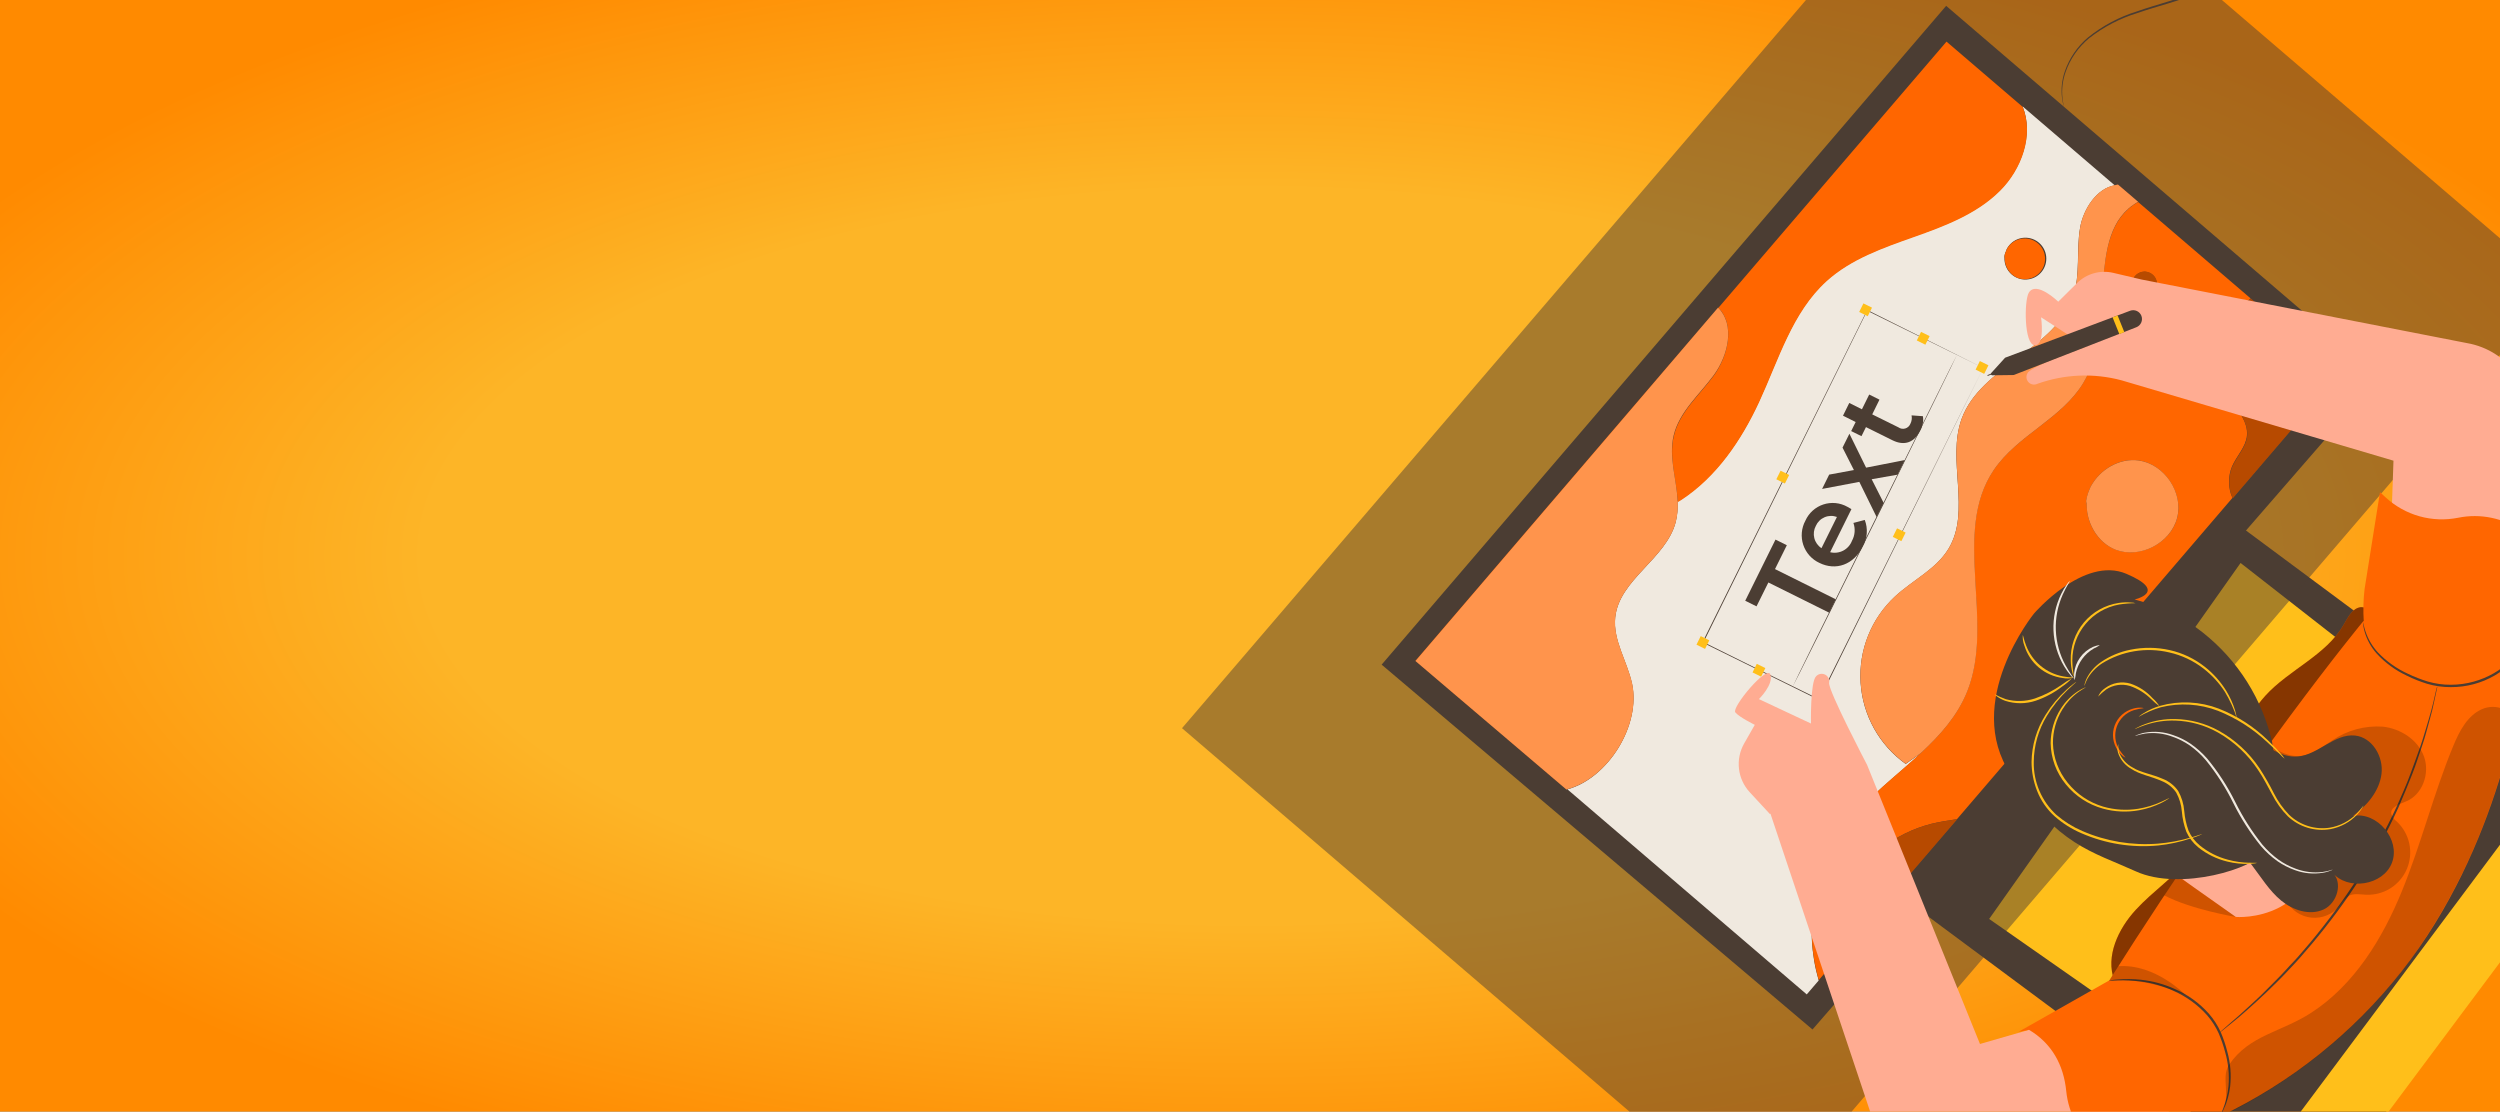 <?xml version="1.0" encoding="UTF-8"?> <svg xmlns="http://www.w3.org/2000/svg" width="533" height="237" viewBox="0 0 533 237" fill="none"><rect x="0" y="0" width="533" height="237" fill="#808080" stroke="none"/><g clip-path="url(#clip0_3681_9412)"><rect width="533" height="237" fill="url(#paint0_radial_3681_9412)"></rect><path d="M463.508 101.72L400.051 187.2L493.934 256.895L557.391 171.414L463.508 101.72Z" fill="#4B3D33"></path><path d="M504.822 141.218L477.687 120.024L424.087 195.92L453.506 216.487L504.822 141.218Z" fill="#FFBF1A"></path><path d="M562.724 165.344L491.636 260.567C491.047 261.357 490.308 262.022 489.461 262.526C488.615 263.03 487.677 263.362 486.702 263.504C485.727 263.645 484.733 263.593 483.778 263.35C482.824 263.108 481.926 262.679 481.136 262.09C480.346 261.501 479.679 260.762 479.174 259.916C478.67 259.069 478.337 258.131 478.196 257.156C478.054 256.18 478.107 255.187 478.35 254.231C478.593 253.276 479.023 252.379 479.614 251.59L550.709 156.373C551.298 155.584 552.037 154.918 552.884 154.414C553.731 153.91 554.668 153.578 555.644 153.436C556.619 153.295 557.612 153.347 558.567 153.59C559.522 153.832 560.42 154.261 561.209 154.851C562.801 156.042 563.854 157.816 564.139 159.784C564.423 161.751 563.914 163.751 562.724 165.344Z" fill="#FFBF1A"></path><path opacity="0.48" d="M422.574 -43.815L252 155.249L374.711 260.398L545.285 61.334L422.574 -43.815Z" fill="#4B3D33"></path><path d="M386.425 219.49L294.564 141.702L414.919 1.245L507.272 80.38L386.425 219.49Z" fill="#4B3D33"></path><path d="M393.861 175.603C398.229 169.92 404.253 165.487 409.527 160.593L406.288 162.872C403.5 160.88 401.19 158.292 399.528 155.296C397.865 152.3 396.891 148.971 396.675 145.551C396.46 142.131 397.01 138.707 398.284 135.526C399.558 132.345 401.525 129.488 404.041 127.162C407.804 123.687 412.799 121.369 415.439 116.983C420.276 108.936 415.005 98.143 418.217 89.322C422.328 78.041 438.338 74.515 442.043 63.093C443.549 58.468 442.639 53.392 443.468 48.612C444.17 44.507 447.089 40.14 450.871 39.523L431.205 22.672C433.652 28.626 430.999 35.999 426.308 40.633C421.34 45.546 414.555 48.091 407.975 50.427C401.396 52.762 394.597 55.128 389.397 59.816C382.023 66.486 379.14 76.619 374.974 85.653C371.205 93.804 365.943 101.551 358.426 106.466L357.651 106.92C357.74 108.399 357.605 109.883 357.249 111.321C355.176 119.203 345.184 123.54 344.355 131.652C343.85 136.518 346.902 140.972 347.941 145.746C349.86 154.554 342.906 165.866 334.187 168.297L379.354 207.001L385.198 212.008L387.739 209.041C386.1 203.375 385.8 197.404 386.863 191.601C387.925 185.799 390.321 180.322 393.861 175.603ZM427.289 55.067C427.314 54.505 427.461 53.955 427.719 53.455L427.793 53.249L427.742 53.308C428.204 52.281 429.038 51.467 430.076 51.03C431.113 50.592 432.278 50.563 433.337 50.948C434.395 51.333 435.268 52.104 435.782 53.106C436.296 54.108 436.412 55.267 436.106 56.351C435.801 57.435 435.097 58.364 434.136 58.951C433.175 59.537 432.027 59.739 430.924 59.515C429.82 59.291 428.842 58.659 428.185 57.744C427.528 56.829 427.242 55.7 427.383 54.582L427.289 55.067Z" fill="#F0E9DF"></path><path d="M450.881 39.481C447.048 40.157 444.155 44.494 443.479 48.57C442.671 53.369 443.56 58.426 442.053 63.051C438.349 74.473 422.338 77.999 418.228 89.28C415.016 98.101 420.287 108.894 415.45 116.94C412.81 121.327 407.815 123.644 404.052 127.12C401.536 129.445 399.57 132.301 398.296 135.481C397.022 138.661 396.472 142.085 396.686 145.504C396.901 148.923 397.874 152.251 399.535 155.247C401.197 158.242 403.504 160.831 406.291 162.823L409.53 160.544C413.647 156.729 417.314 152.631 419.401 147.449C425.411 132.511 416.061 113.555 425.068 100.208C430.065 92.8 439.573 89.283 444.164 81.629C447.896 75.413 447.656 67.723 448.305 60.512C448.955 53.301 449.729 46.454 455.843 43.025L451.55 39.346C451.326 39.412 451.1 39.436 450.881 39.481Z" fill="#FF6600"></path><path d="M448.273 60.535C447.649 67.717 447.863 75.436 444.131 81.652C439.554 89.305 430.033 92.823 425.035 100.231C416.029 113.578 425.378 132.534 419.368 147.472C417.281 152.654 413.647 156.715 409.497 160.567C404.223 165.462 398.2 169.894 393.831 175.578C390.309 180.294 387.927 185.762 386.874 191.554C385.821 197.346 386.124 203.302 387.761 208.957L390.302 205.991C389.843 200.531 390.935 195.052 393.454 190.186C395.302 186.605 397.887 183.458 401.04 180.95C404.193 178.442 407.842 176.632 411.746 175.638C413.534 175.202 415.402 174.913 417.231 174.64L436.179 152.527C436.461 151.072 436.751 149.623 437.111 148.182C438.511 142.437 441.015 136.648 445.717 133.051C448.535 130.811 452.068 129.668 455.664 129.832L475.947 106.162C475.482 105.107 475.235 103.969 475.219 102.815C475.204 101.662 475.422 100.518 475.859 99.451C476.841 97.194 478.815 95.31 479.043 92.868C479.322 90.021 477.146 87.578 475.744 85.117C471.778 78.233 473.66 68.593 479.843 63.629L455.847 43.066C449.726 46.502 448.94 53.468 448.273 60.535ZM464.174 110.401C462.793 115.764 456.287 119.14 451.103 117.205C447.029 115.656 444.542 111.069 444.932 106.773L444.698 107.601C444.753 106.495 445.012 105.409 445.462 104.398C445.576 104.075 445.709 103.76 445.86 103.453L445.805 103.637C447.745 100.053 451.91 97.578 456 98.163C461.458 98.982 465.529 105.067 464.174 110.401ZM459.815 61.128C459.678 61.809 459.277 62.407 458.699 62.792C458.12 63.177 457.413 63.316 456.732 63.18C456.051 63.043 455.452 62.642 455.068 62.063C454.683 61.485 454.543 60.778 454.68 60.097L454.605 60.38C454.62 60.037 454.71 59.701 454.868 59.397L454.914 59.268L454.882 59.306C455.185 58.753 455.677 58.327 456.267 58.106C456.857 57.884 457.507 57.881 458.099 58.098C458.691 58.314 459.186 58.736 459.494 59.286C459.802 59.836 459.903 60.478 459.778 61.096L459.815 61.128Z" fill="#FF6600"></path><path d="M475.812 85.187C477.231 87.689 479.39 90.092 479.111 92.939C478.915 95.344 476.91 97.264 475.927 99.522C475.49 100.589 475.273 101.733 475.288 102.886C475.303 104.039 475.55 105.177 476.015 106.233L498.68 79.782L479.912 63.699C473.729 68.664 471.847 78.304 475.812 85.187Z" fill="#FF6600"></path><path d="M393.491 190.203C390.971 195.069 389.879 200.548 390.339 206.008L417.267 174.658C415.426 174.945 413.57 175.22 411.782 175.655C407.878 176.649 404.229 178.46 401.076 180.968C397.923 183.475 395.338 186.623 393.491 190.203Z" fill="#FF6600"></path><path d="M445.763 133.102C441.061 136.699 438.557 142.488 437.157 148.234C436.81 149.659 436.52 151.108 436.225 152.579L455.675 129.88C452.091 129.725 448.571 130.87 445.763 133.102Z" fill="#FF6600"></path><path d="M365.363 80.105C362.266 84.305 357.988 87.932 356.832 93.063C355.77 97.619 357.468 102.391 357.703 107.055C357.961 106.903 358.227 106.758 358.477 106.587C365.986 101.665 371.241 93.912 375.025 85.774C379.206 76.753 382.075 66.621 389.448 59.937C394.634 55.25 401.439 52.877 408.026 50.547C414.613 48.218 421.377 45.668 426.351 40.748C431.037 36.121 433.67 28.77 431.242 22.794L414.995 8.871L366.353 65.637C369.998 69.249 368.422 75.936 365.363 80.105Z" fill="#FF6600"></path><path d="M430.096 59.235C430.883 59.541 431.742 59.611 432.568 59.436C433.394 59.261 434.152 58.85 434.748 58.252C435.344 57.654 435.753 56.895 435.924 56.068C436.096 55.241 436.023 54.382 435.715 53.596C435.406 52.81 434.875 52.131 434.187 51.642C433.499 51.153 432.683 50.875 431.839 50.842C430.995 50.809 430.16 51.023 429.436 51.456C428.711 51.891 428.129 52.526 427.76 53.286L427.811 53.226L427.737 53.433C427.479 53.933 427.333 54.483 427.307 55.045L427.431 54.585C427.325 55.543 427.525 56.509 428.004 57.345C428.484 58.181 429.216 58.843 430.096 59.235Z" fill="#FF6600"></path><path d="M445.792 103.652L445.847 103.468C445.696 103.775 445.563 104.09 445.448 104.413C444.999 105.424 444.739 106.51 444.684 107.616L444.918 106.787C444.548 111.061 447.035 115.648 451.09 117.22C456.255 119.176 462.761 115.801 464.161 110.415C465.56 105.03 461.464 98.974 455.987 98.177C451.891 97.6 447.725 100.075 445.792 103.652Z" fill="#FF6600"></path><g opacity="0.3"><path d="M445.793 103.652L445.848 103.468C445.697 103.775 445.564 104.09 445.449 104.413C445 105.424 444.74 106.51 444.685 107.616L444.919 106.788C444.549 111.062 447.036 115.649 451.091 117.22C456.256 119.177 462.762 115.801 464.161 110.416C465.561 105.03 461.465 98.974 455.988 98.178C451.892 97.6 447.726 100.075 445.793 103.652Z" fill="white"></path></g><path d="M457.612 57.876C457.055 57.817 456.493 57.928 456.001 58.195C455.508 58.462 455.108 58.871 454.853 59.37L454.884 59.333L454.839 59.461C454.68 59.765 454.59 60.101 454.575 60.444L454.651 60.161C454.579 60.676 454.662 61.201 454.889 61.669C455.116 62.137 455.477 62.527 455.926 62.789C456.375 63.052 456.892 63.175 457.411 63.144C457.93 63.113 458.428 62.928 458.842 62.613C459.256 62.298 459.568 61.868 459.737 61.376C459.906 60.884 459.925 60.353 459.792 59.851C459.659 59.348 459.38 58.896 458.99 58.552C458.6 58.208 458.117 57.987 457.601 57.918L457.612 57.876Z" fill="#FF6600"></path><path d="M347.967 145.717C346.907 140.95 343.876 136.488 344.381 131.622C345.21 123.511 355.202 119.174 357.275 111.292C357.63 109.853 357.766 108.37 357.677 106.891C357.471 102.252 355.742 97.517 356.8 92.906C357.98 87.821 362.284 84.179 365.374 79.972C368.464 75.766 369.968 69.223 366.295 65.586L301.755 140.905L333.953 168.315L334.183 168.242C342.944 165.821 349.886 154.524 347.967 145.717Z" fill="#FF6600"></path><g opacity="0.3"><path d="M450.881 39.481C447.048 40.157 444.155 44.494 443.479 48.57C442.671 53.369 443.56 58.426 442.053 63.051C438.349 74.473 422.338 77.999 418.228 89.28C415.016 98.101 420.287 108.894 415.45 116.94C412.81 121.327 407.815 123.644 404.052 127.12C401.536 129.445 399.57 132.301 398.296 135.481C397.022 138.661 396.472 142.085 396.686 145.504C396.901 148.923 397.874 152.251 399.535 155.247C401.197 158.242 403.504 160.831 406.291 162.823L409.53 160.544C413.647 156.729 417.314 152.631 419.401 147.449C425.411 132.511 416.061 113.555 425.068 100.208C430.065 92.8 439.573 89.283 444.164 81.629C447.896 75.413 447.656 67.723 448.305 60.512C448.955 53.301 449.729 46.454 455.843 43.025L451.55 39.346C451.326 39.412 451.1 39.436 450.881 39.481Z" fill="white"></path></g><g opacity="0.3"><path d="M348.265 86.687L301.784 140.931L333.982 168.341L334.211 168.268C342.943 165.822 349.863 154.505 347.966 145.717C346.906 140.951 343.875 136.489 344.38 131.622C345.209 123.511 355.201 119.174 357.274 111.292C357.63 109.854 357.765 108.37 357.676 106.891C357.47 102.253 355.741 97.517 356.799 92.906C357.979 87.822 362.283 84.179 365.373 79.973C368.463 75.766 369.967 69.223 366.294 65.586" fill="white"></path></g><path d="M422.815 78.447C421.664 77.885 413.342 73.789 398.071 66.247L398.122 66.188L363.148 137.005L363.102 136.863C371.714 141.13 380.053 145.266 387.861 149.076L387.733 149.121L422.853 78.403L387.906 149.204L387.842 149.278L387.768 149.215C379.992 145.368 371.646 141.239 363.009 137.002L362.935 136.938L362.998 136.864L398.055 66.13L398.1 66.078L398.152 66.123C413.359 73.74 421.682 77.849 422.815 78.447Z" fill="#4B3D33"></path><path d="M422.105 76.975L421.199 78.804L423.028 79.71L423.934 77.881L422.105 76.975Z" fill="#FFBF1A"></path><path d="M387.32 147.857L386.414 149.686L388.243 150.592L389.149 148.763L387.32 147.857Z" fill="#FFBF1A"></path><path d="M397.28 64.685L396.374 66.514L398.203 67.419L399.109 65.59L397.28 64.685Z" fill="#FFBF1A"></path><path d="M379.619 100.354L378.713 102.183L380.542 103.089L381.448 101.26L379.619 100.354Z" fill="#FFBF1A"></path><path d="M404.45 112.639L403.544 114.469L405.373 115.374L406.279 113.545L404.45 112.639Z" fill="#FFBF1A"></path><path d="M374.546 141.531L373.641 143.36L375.47 144.265L376.375 142.436L374.546 141.531Z" fill="#FFBF1A"></path><path d="M409.566 70.755L408.66 72.585L410.489 73.49L411.395 71.661L409.566 70.755Z" fill="#FFBF1A"></path><path d="M362.593 135.616L361.688 137.445L363.517 138.351L364.422 136.522L362.593 135.616Z" fill="#FFBF1A"></path><path d="M377.015 124.183L374.492 129.274L372.08 128.081L378.534 115.041L380.953 116.24L378.43 121.331L391.4 127.776L389.993 130.634L377.015 124.183Z" fill="#4B3D33"></path><path d="M394.725 108.544L390.183 117.731C391.124 117.964 392.117 117.845 392.975 117.396C393.834 116.947 394.499 116.199 394.843 115.294C395.159 114.717 395.349 114.08 395.401 113.424C395.453 112.768 395.366 112.109 395.146 111.489L397.569 110.852C397.921 111.769 398.065 112.753 397.991 113.732C397.916 114.712 397.626 115.662 397.14 116.516C395.192 120.441 391.391 121.724 387.915 120.018C387.106 119.647 386.381 119.113 385.787 118.451C385.192 117.788 384.74 117.011 384.458 116.167C384.176 115.322 384.07 114.429 384.148 113.542C384.225 112.655 384.484 111.794 384.907 111.011C385.269 110.199 385.796 109.472 386.455 108.876C387.115 108.28 387.891 107.829 388.735 107.551C389.579 107.272 390.471 107.174 391.356 107.26C392.24 107.347 393.096 107.618 393.87 108.055C394.152 108.207 394.471 108.39 394.725 108.544ZM388.337 116.869L391.633 110.215C390.783 109.899 389.845 109.919 389.009 110.272C388.174 110.625 387.505 111.283 387.139 112.113C386.706 112.912 386.589 113.844 386.811 114.725C387.033 115.605 387.577 116.371 388.337 116.869Z" fill="#4B3D33"></path><path d="M404.568 101.199L399.04 102.172L401.596 107.218L400.098 110.242L396.41 102.735L388.471 104.24L389.981 101.187L395.253 100.213L392.827 95.434L394.296 92.475L397.852 99.701L406.121 98.08L404.568 101.199Z" fill="#4B3D33"></path><path d="M409.966 88.732C410.122 89.778 409.929 90.847 409.417 91.773C408.147 94.336 406.055 95.142 403.463 93.859L397.824 91.06L396.865 92.99L394.669 91.905L395.628 89.975L392.927 88.625L394.262 85.911L396.963 87.261L398.515 84.115L400.704 85.207L399.159 88.346L404.732 91.102C404.941 91.253 405.181 91.353 405.435 91.397C405.689 91.44 405.949 91.425 406.196 91.353C406.443 91.28 406.67 91.152 406.86 90.979C407.05 90.805 407.198 90.59 407.292 90.351C407.581 89.8 407.669 89.167 407.542 88.558L409.966 88.732Z" fill="#4B3D33"></path><path d="M417.215 75.679C417.252 75.711 409.464 91.568 399.791 111.097C390.118 130.625 382.231 146.462 382.18 146.432C382.129 146.401 389.932 130.556 399.641 111.046C409.35 91.536 417.158 75.656 417.215 75.679Z" fill="#4B3D33"></path><path d="M521.588 -45.138C521.71 -45.776 521.741 -46.429 521.681 -47.077C521.398 -48.937 520.453 -50.632 519.02 -51.852C518.029 -52.76 516.843 -53.429 515.552 -53.807C514.009 -54.232 512.377 -54.207 510.848 -53.736C508.999 -53.109 507.33 -52.042 505.986 -50.625C504.642 -49.209 503.664 -47.486 503.136 -45.606C501.724 -41.467 501.837 -36.586 501.636 -31.459C501.604 -28.781 501.258 -26.116 500.607 -23.519C499.821 -20.768 498.471 -18.211 496.642 -16.011C494.659 -13.667 492.207 -11.766 489.443 -10.431C486.679 -9.095 483.665 -8.354 480.597 -8.257C477.339 -8.147 474.105 -8.85 471.187 -10.302C468.109 -11.747 465.713 -14.331 464.502 -17.509C463.933 -19.118 463.755 -20.84 463.983 -22.532C464.179 -24.225 464.902 -25.815 466.05 -27.075C467.244 -28.271 468.827 -29 470.512 -29.129C472.149 -29.227 473.783 -28.902 475.259 -28.186C478.169 -26.87 480.443 -24.46 481.587 -21.478C482.544 -18.584 482.434 -15.444 481.279 -12.624C480.214 -9.956 478.489 -7.602 476.266 -5.783C474.168 -4.107 471.837 -2.747 469.346 -1.745C464.569 0.258 459.873 1.326 455.745 2.766C451.986 3.905 448.473 5.736 445.385 8.163C443.1 10.059 441.373 12.54 440.391 15.342C439.766 17.11 439.535 18.993 439.715 20.859L439.828 21.702C439.874 21.934 439.924 22.131 439.95 22.295L440.043 22.787C439.987 22.629 439.94 22.469 439.902 22.306L439.753 21.715L439.618 20.866C439.389 18.985 439.588 17.075 440.199 15.281C441.162 12.437 442.883 9.91 445.176 7.972C448.284 5.48 451.832 3.595 455.635 2.414C459.768 0.953 464.462 -0.143 469.192 -2.135C471.635 -3.134 473.922 -4.478 475.983 -6.128C478.141 -7.906 479.815 -10.201 480.85 -12.799C481.957 -15.516 482.058 -18.54 481.135 -21.326C480.034 -24.181 477.853 -26.489 475.064 -27.749C473.663 -28.421 472.115 -28.73 470.562 -28.648C469.001 -28.523 467.536 -27.846 466.43 -26.737C465.355 -25.554 464.68 -24.062 464.5 -22.474C464.288 -20.864 464.457 -19.226 464.994 -17.692C466.166 -14.64 468.471 -12.158 471.428 -10.764C474.27 -9.35 477.42 -8.667 480.592 -8.776C483.602 -8.864 486.559 -9.585 489.271 -10.893C491.983 -12.201 494.389 -14.067 496.331 -16.367C498.117 -18.516 499.443 -21.008 500.227 -23.69C500.869 -26.257 501.216 -28.889 501.263 -31.534C501.431 -36.637 501.357 -41.549 502.819 -45.762C504.282 -49.974 507.371 -53.114 510.796 -54.05C512.378 -54.517 514.06 -54.529 515.649 -54.085C516.97 -53.68 518.18 -52.977 519.187 -52.031C520.634 -50.772 521.567 -49.024 521.809 -47.121C521.846 -46.837 521.85 -46.549 521.82 -46.264C521.821 -46.057 521.792 -45.852 521.735 -45.654L521.588 -45.138Z" fill="#4B3D33"></path><g opacity="0.3"><path d="M475.811 85.188C477.23 87.689 479.389 90.092 479.11 92.939C478.914 95.344 476.909 97.265 475.926 99.522C475.489 100.589 475.272 101.733 475.287 102.886C475.302 104.04 475.549 105.178 476.014 106.233L498.679 79.782L479.911 63.7C473.728 68.664 471.846 78.304 475.811 85.188Z" fill="#0E0600"></path></g><g opacity="0.3"><path d="M457.611 57.876C457.054 57.817 456.492 57.929 456 58.195C455.507 58.462 455.107 58.871 454.852 59.37L454.883 59.333L454.838 59.461C454.679 59.766 454.59 60.101 454.574 60.444L454.65 60.161C454.578 60.676 454.661 61.201 454.888 61.669C455.115 62.137 455.476 62.527 455.925 62.79C456.374 63.052 456.891 63.176 457.41 63.144C457.929 63.113 458.427 62.928 458.841 62.614C459.255 62.299 459.567 61.868 459.736 61.376C459.905 60.885 459.924 60.354 459.791 59.851C459.658 59.348 459.379 58.896 458.989 58.552C458.599 58.208 458.116 57.987 457.6 57.919L457.611 57.876Z" fill="#0E0600"></path></g><g opacity="0.3"><path d="M393.491 190.204C390.971 195.07 389.879 200.549 390.339 206.009L417.267 174.658C415.426 174.945 413.57 175.22 411.782 175.656C407.878 176.65 404.229 178.46 401.076 180.968C397.923 183.476 395.338 186.623 393.491 190.204Z" fill="#0E0600"></path></g><g opacity="0.3"><path d="M445.763 133.102C441.061 136.699 438.557 142.488 437.157 148.234C436.81 149.659 436.52 151.108 436.225 152.579L455.675 129.88C452.091 129.725 448.571 130.87 445.763 133.102Z" fill="#0E0600"></path></g><path d="M450.763 209.032C448.854 203.86 451.6 198.059 455.331 193.99C459.062 189.921 463.804 186.834 467.242 182.476C474.981 172.53 474.461 157.707 482.952 148.354C488.039 142.747 495.897 139.745 499.672 133.193C500.588 131.599 501.525 129.636 503.365 129.438C504.117 129.447 504.844 129.71 505.428 130.184C506.012 130.659 506.418 131.316 506.579 132.051C506.864 133.533 506.77 135.062 506.306 136.498C501.21 157.453 487.405 174.945 475.528 192.932C472.489 197.53 469.482 202.284 465.223 205.784C460.963 209.284 455.12 211.376 449.855 209.746" fill="#FF6600"></path><g opacity="0.5"><path d="M450.763 209.032C448.854 203.86 451.6 198.059 455.331 193.99C459.062 189.921 463.804 186.834 467.242 182.476C474.981 172.53 474.461 157.707 482.952 148.354C488.039 142.747 495.897 139.745 499.672 133.193C500.588 131.599 501.525 129.636 503.365 129.438C504.117 129.447 504.844 129.71 505.428 130.184C506.012 130.659 506.418 131.316 506.579 132.051C506.864 133.533 506.77 135.062 506.306 136.498C501.21 157.453 487.405 174.945 475.528 192.932C472.489 197.53 469.482 202.284 465.223 205.784C460.963 209.284 455.12 211.376 449.855 209.746" fill="#0E0600"></path></g><path d="M525.969 73.149L456.567 59.591L450.543 58.171C449.178 57.85 447.754 57.881 446.405 58.261C445.055 58.642 443.825 59.359 442.829 60.345L438.82 64.318C438.82 64.318 434.133 59.762 432.537 62.406C431.525 64.111 431.527 73.475 433.787 73.598C436.047 73.722 435.157 67.647 435.157 67.647L444.822 73.897C444.822 73.897 433.141 77.97 432.29 79.517C432.103 79.812 432.016 80.16 432.043 80.508C432.07 80.857 432.21 81.187 432.441 81.449C432.673 81.711 432.983 81.891 433.325 81.961C433.667 82.031 434.023 81.988 434.339 81.839C440.119 79.761 446.397 79.499 452.33 81.089L510.289 98.217L509.916 109.022L536.353 118.467L539.122 93.023C539.631 90.85 539.691 88.596 539.298 86.399C538.904 84.202 538.066 82.109 536.834 80.248C535.602 78.387 534.003 76.797 532.135 75.576C530.266 74.355 528.168 73.529 525.969 73.149Z" fill="#FFAC92"></path><path d="M424.774 79.538L423.705 79.968L423.782 80.158L424.851 79.729L424.774 79.538Z" fill="#4B3D33"></path><path d="M424.539 79.513L427.488 76.266L454.136 66.254C454.598 66.08 455.11 66.095 455.562 66.296C456.013 66.497 456.367 66.868 456.546 67.329C456.726 67.794 456.714 68.312 456.513 68.769C456.312 69.227 455.938 69.585 455.473 69.766L429.331 79.954L424.765 80.015C424.707 80.014 424.65 79.997 424.601 79.966C424.553 79.934 424.514 79.889 424.491 79.836C424.467 79.783 424.459 79.725 424.467 79.667C424.476 79.61 424.501 79.556 424.539 79.513Z" fill="#4B3D33"></path><path d="M451.47 67.249L452.901 70.802L451.84 71.23L450.401 67.657L451.47 67.249Z" fill="#FFBF1A"></path><path d="M387.2 144.175C385.923 145.395 386.1 154.254 386.1 154.254L374.999 149.049C374.999 149.049 378.149 145.974 377.449 143.818C376.75 141.663 369.132 150.838 369.967 151.875C370.802 152.912 374.12 154.533 374.12 154.533L371.85 158.517C370.921 160.149 370.535 162.035 370.748 163.901C370.962 165.767 371.764 167.517 373.038 168.897L377.337 173.545L377.464 173.487L398.989 237.817C400.646 242.769 403.994 246.98 408.446 249.71C412.897 252.441 418.168 253.517 423.334 252.749L464.872 242.379L451.792 214.015L422.131 222.576L398.054 163.056C398.054 163.056 389.707 147.133 389.967 145.568C390.033 145.225 389.984 144.869 389.829 144.555C389.674 144.241 389.422 143.986 389.109 143.829C388.797 143.671 388.441 143.62 388.097 143.683C387.753 143.745 387.438 143.918 387.2 144.175Z" fill="#FFAC92"></path><path d="M541.036 115.523L537.692 113.198C535.734 111.833 533.519 110.879 531.182 110.395C528.844 109.911 526.433 109.906 524.094 110.381C521.362 110.93 518.54 110.825 515.856 110.077C513.172 109.328 510.703 107.956 508.65 106.073L507.413 104.935L504.124 125.613C503.862 127.886 503.804 130.178 503.952 132.462L503.885 132.404C503.885 132.404 479.579 161.732 449.709 209.016L430.319 219.999L432.57 219.549C437.432 222.429 439.975 227.026 440.526 232.655C440.765 235.028 441.48 237.327 442.629 239.417C443.778 241.506 445.337 243.342 447.212 244.814L450.418 247.33C450.418 247.33 464.75 243.137 473.001 238.221L473.297 238.025C488.391 230.846 501.626 220.285 511.974 207.161C533.078 180.401 537.511 147.342 538.032 142.952C540.196 133.553 541.036 115.523 541.036 115.523Z" fill="#FF6600"></path><path d="M449.677 209.053C449.826 209.001 449.983 208.97 450.141 208.962C450.455 208.91 450.909 208.861 451.481 208.824C453.138 208.692 454.804 208.712 456.458 208.884C458.924 209.148 461.333 209.802 463.595 210.82C466.4 212.03 468.906 213.839 470.936 216.12C471.976 217.314 472.834 218.655 473.48 220.101C474.053 221.451 474.519 222.843 474.875 224.266C475.537 226.661 475.739 229.16 475.47 231.631C475.267 233.29 474.822 234.911 474.151 236.442C473.975 236.858 473.778 237.264 473.559 237.658C473.5 237.806 473.414 237.942 473.306 238.059C473.269 238.027 473.558 237.464 473.966 236.373C474.559 234.839 474.946 233.232 475.114 231.596C475.324 229.168 475.088 226.721 474.419 224.378C474.056 222.986 473.59 221.624 473.025 220.302C472.39 218.905 471.557 217.607 470.553 216.448C468.571 214.233 466.14 212.465 463.422 211.263C461.208 210.241 458.85 209.565 456.432 209.26C454.793 209.053 453.14 208.975 451.489 209.024C450.886 209.065 450.281 209.075 449.677 209.053Z" fill="#4B3D33"></path><g opacity="0.2"><path d="M535.848 154.776C536.163 151.407 532.205 149.828 529.118 151.209C526.032 152.59 524.328 155.914 523.032 159.047C518.845 169.156 516.229 179.864 512.085 189.997C507.942 200.13 501.946 209.949 492.785 215.898C486.402 220.06 479.543 220.665 475.271 226.971C473.325 229.843 475.956 233.512 473.456 238.096C480.679 234.603 487.505 230.341 493.814 225.383C501.358 219.468 508.069 212.56 513.763 204.848C519.536 196.87 524.362 188.247 528.142 179.153C531.427 171.272 534.006 163.114 535.848 154.776Z" fill="#0E0600"></path></g><g opacity="0.2"><path d="M465.933 212.115C465.933 212.115 459.501 205.408 451.61 206.002L449.62 209.196C449.62 209.196 455.486 207.767 465.933 212.115Z" fill="#0E0600"></path></g><path d="M458.802 182.662C459.06 183.141 476.668 195.49 476.668 195.49C476.668 195.49 495.222 197.1 495.133 174.557L478.75 157.806L458.802 182.662Z" fill="#FFAC92"></path><g opacity="0.2"><path d="M476.667 195.49C476.667 195.49 467.054 193.876 461.422 190.889L463.732 187.428L465.25 187.443L476.667 195.49Z" fill="#0E0600"></path></g><path d="M539.584 131.37C539.588 131.541 539.571 131.712 539.534 131.88C539.483 132.209 539.402 132.693 539.263 133.306C538.904 135.068 538.309 136.773 537.492 138.374C536.915 139.48 536.176 140.494 535.3 141.383C534.278 142.385 533.139 143.261 531.907 143.992C529.054 145.652 525.808 146.516 522.508 146.496C520.807 146.507 519.113 146.269 517.481 145.789C515.981 145.325 514.521 144.74 513.114 144.041C510.691 142.912 508.516 141.314 506.713 139.34C505.512 137.992 504.629 136.392 504.129 134.657C503.992 134.189 503.895 133.71 503.838 133.225C503.799 132.896 503.779 132.724 503.806 132.722C503.869 132.879 503.914 133.043 503.941 133.21C504.034 133.682 504.16 134.146 504.318 134.601C504.878 136.273 505.784 137.808 506.979 139.105C508.786 141 510.937 142.534 513.318 143.624C514.708 144.294 516.147 144.857 517.624 145.307C519.209 145.768 520.852 145.999 522.503 145.991C529.346 145.99 535.135 142.116 537.144 138.165C537.977 136.607 538.617 134.953 539.05 133.24C539.401 132.049 539.542 131.36 539.584 131.37Z" fill="#4B3D33"></path><path d="M519.636 146.35L519.612 146.574L519.475 147.229L518.923 149.764C518.695 150.856 518.384 152.209 517.934 153.74C517.484 155.27 517.075 157.054 516.411 158.955C515.747 160.855 515.108 162.982 514.237 165.168C513.367 167.355 512.413 169.714 511.348 172.158C508.945 177.413 506.195 182.502 503.117 187.391C499.985 192.244 496.547 196.893 492.824 201.309L490.282 204.275C489.463 205.232 488.587 206.089 487.788 206.961C486.184 208.698 484.584 210.22 483.14 211.62C481.697 213.019 480.314 214.213 479.136 215.287C477.958 216.362 476.896 217.226 476.009 217.945L473.995 219.576L473.465 219.984C473.41 220.039 473.346 220.084 473.275 220.116L473.434 219.931L473.933 219.484L475.879 217.782C476.737 217.051 477.783 216.16 478.939 215.067C480.094 213.974 481.485 212.786 482.884 211.349C484.283 209.911 485.892 208.409 487.474 206.652C488.243 205.755 489.134 204.925 489.954 203.968L492.496 201.002C496.188 196.585 499.603 191.943 502.72 187.103C505.793 182.236 508.551 177.177 510.979 171.957C512.053 169.534 513.087 167.231 513.893 165.015C514.699 162.799 515.475 160.737 516.118 158.846C516.762 156.954 517.243 155.192 517.714 153.667C518.185 152.141 518.518 150.807 518.787 149.713L519.373 147.153L519.552 146.509L519.636 146.35Z" fill="#4B3D33"></path><g opacity="0.2"><path d="M487.465 192.089C487.997 193.072 488.761 193.911 489.692 194.53C490.623 195.149 491.691 195.531 492.804 195.641C493.916 195.752 495.039 195.588 496.073 195.163C497.107 194.739 498.022 194.068 498.736 193.208C499.271 192.344 499.965 191.591 500.781 190.986C501.866 190.411 503.176 190.698 504.4 190.756C506.245 190.845 508.074 190.366 509.638 189.382C511.203 188.398 512.427 186.958 513.147 185.256C513.866 183.554 514.046 181.672 513.661 179.864C513.276 178.057 512.345 176.411 510.995 175.15C510.435 174.751 510.021 174.179 509.817 173.523C509.592 172.044 511.596 171.446 512.957 170.864C516.484 169.449 518.098 164.865 516.798 161.294C515.497 157.724 511.824 155.347 508.044 154.925C504.22 154.653 500.417 155.681 497.25 157.842C495.19 159.15 493.205 160.806 490.786 161.138C487.305 161.614 484.15 159.232 481.465 157.009" fill="#0E0600"></path></g><path d="M455.092 127.799C460.623 129.388 463.722 130.409 468.198 133.77C475.989 139.397 481.598 147.542 484.076 156.827C484.025 156.783 484.121 156.866 484.076 156.827C486.135 163.941 484.075 178.2 482.524 181.617C480.973 185.033 464.874 190.104 455.371 185.78C445.868 181.457 438.826 180.31 428.717 165.153C418.357 149.627 433.653 130.802 433.653 130.802C433.653 130.802 444.232 118.455 453.334 122.331C462.435 126.208 455.092 127.799 455.092 127.799Z" fill="#4B3D33"></path><path d="M453.714 160.338C452.557 161.991 451.852 163.917 451.667 165.925C451.482 167.934 451.824 169.956 452.659 171.792C453.494 173.629 454.794 175.215 456.429 176.396C458.065 177.576 459.98 178.31 461.986 178.525C465.513 178.911 469.15 177.668 472.566 178.589C475.719 179.412 478.146 181.878 480.118 184.468C482.091 187.059 483.805 189.891 486.307 191.97C488.808 194.049 492.384 195.248 495.349 193.919C498.315 192.589 499.634 188.048 497.171 185.924C500.444 190.015 508.142 188.805 509.98 183.898C511.818 178.992 506.813 173.006 501.657 173.95C504.647 171.767 507.264 168.698 507.735 165.012C508.206 161.326 505.761 157.199 502.089 156.817C497.732 156.364 494.292 160.874 489.932 161.28C486.327 161.599 483.169 159.086 480.306 156.889C476.176 153.71 471.625 150.827 466.5 149.934C461.376 149.04 455.56 150.5 452.485 154.643" fill="#4B3D33"></path><path d="M497.332 185.406C497.17 185.507 496.994 185.586 496.81 185.64C496.599 185.735 496.38 185.81 496.156 185.864C495.853 185.96 495.544 186.03 495.23 186.074C493.231 186.405 491.181 186.212 489.279 185.514C487.961 185.047 486.71 184.408 485.559 183.613C484.25 182.683 483.062 181.595 482.02 180.374C479.717 177.536 477.737 174.45 476.116 171.175C474.514 167.931 472.555 164.876 470.275 162.067C469.263 160.872 468.104 159.809 466.825 158.905C465.695 158.13 464.466 157.51 463.171 157.06C461.303 156.353 459.288 156.125 457.31 156.397C455.928 156.628 455.213 156.967 455.195 156.913C455.353 156.808 455.523 156.725 455.703 156.666C455.916 156.571 456.137 156.494 456.364 156.435C456.662 156.331 456.969 156.254 457.281 156.205C459.289 155.847 461.357 156.022 463.276 156.713C464.605 157.155 465.868 157.778 467.027 158.564C468.345 159.479 469.545 160.554 470.598 161.765C472.92 164.588 474.912 167.666 476.535 170.941C478.138 174.185 480.083 177.248 482.336 180.08C483.349 181.278 484.501 182.352 485.769 183.278C486.882 184.065 488.093 184.705 489.371 185.182C491.22 185.894 493.215 186.142 495.182 185.904C496.622 185.71 497.314 185.352 497.332 185.406Z" fill="#F0E9DF"></path><path d="M503.916 171.719C503.847 171.915 503.749 172.1 503.626 172.268C503.307 172.769 502.942 173.24 502.537 173.675C501.011 175.284 499.014 176.369 496.833 176.774C495.209 177.052 493.542 176.947 491.965 176.469C490.389 175.991 488.945 175.152 487.749 174.018C486.398 172.642 485.268 171.066 484.397 169.345C483.432 167.605 482.535 165.77 481.358 164.067C479.18 160.808 476.27 158.103 472.861 156.168C470.071 154.599 466.944 153.728 463.745 153.63C461.573 153.558 459.407 153.879 457.35 154.58C455.905 155.065 455.161 155.482 455.137 155.436C455.3 155.309 455.478 155.202 455.666 155.118C456.188 154.838 456.73 154.597 457.287 154.397C459.342 153.626 461.525 153.253 463.719 153.299C466.988 153.358 470.192 154.214 473.054 155.793C476.545 157.74 479.523 160.49 481.741 163.815C482.858 165.535 483.878 167.315 484.797 169.148C485.641 170.824 486.733 172.363 488.037 173.712C489.179 174.81 490.559 175.628 492.07 176.104C493.581 176.58 495.181 176.7 496.746 176.455C498.873 176.087 500.835 175.075 502.368 173.556C502.925 172.98 503.442 172.366 503.916 171.719Z" fill="#FFBF1A"></path><path d="M457.038 150.982C456.316 151.068 455.602 151.213 454.904 151.416C454.083 151.68 453.334 152.128 452.712 152.725C452.091 153.323 451.613 154.054 451.317 154.863C451.02 155.672 450.911 156.539 450.999 157.396C451.088 158.254 451.37 159.08 451.825 159.812C452.223 160.418 452.671 160.99 453.162 161.523C453.162 161.523 452.949 161.457 452.633 161.225C452.199 160.88 451.823 160.467 451.521 160.002C450.99 159.236 450.651 158.353 450.533 157.429C450.414 156.504 450.52 155.565 450.841 154.69C451.162 153.815 451.689 153.03 452.377 152.402C453.065 151.773 453.894 151.319 454.795 151.078C455.328 150.919 455.884 150.848 456.441 150.868C456.83 150.894 457.036 150.954 457.038 150.982Z" fill="#FF6600"></path><path d="M481.244 183.966C481.244 183.966 481.096 184.019 480.815 184.062C480.391 184.122 479.964 184.159 479.535 184.174C477.973 184.229 476.411 184.067 474.893 183.694C472.612 183.15 470.48 182.105 468.652 180.636C467.57 179.749 466.708 178.623 466.134 177.346C465.614 175.957 465.29 174.502 465.171 173.023C465.062 171.601 464.651 170.218 463.965 168.967C463.211 167.869 462.147 167.021 460.91 166.529C458.586 165.49 456.175 165.121 454.487 163.984C453.074 163.221 452.016 161.935 451.538 160.402C451.437 159.971 451.426 159.524 451.506 159.089C451.566 158.793 451.603 158.645 451.624 158.65C451.579 159.209 451.622 159.771 451.753 160.316C452.291 161.752 453.342 162.937 454.703 163.642C456.358 164.712 458.686 164.997 461.13 166.062C462.446 166.581 463.58 167.476 464.389 168.637C465.122 169.946 465.563 171.398 465.68 172.893C465.799 174.328 466.106 175.741 466.593 177.096C467.135 178.307 467.947 179.377 468.967 180.224C470.729 181.666 472.782 182.711 474.986 183.285C476.481 183.696 478.022 183.914 479.573 183.936C480.636 183.985 481.241 183.925 481.244 183.966Z" fill="#FFBF1A"></path><path d="M487.102 161.761C486.731 161.477 486.389 161.158 486.08 160.808C485.442 160.171 484.521 159.266 483.33 158.194C480.295 155.344 476.753 153.09 472.886 151.547C468.988 150.051 464.725 149.788 460.673 150.791C459.02 151.278 457.433 151.965 455.948 152.839C455.948 152.839 456.031 152.742 456.22 152.596C456.486 152.387 456.765 152.197 457.056 152.026C458.148 151.353 459.326 150.831 460.559 150.475C464.673 149.337 469.045 149.548 473.03 151.079C476.971 152.625 480.563 154.946 483.591 157.904C484.758 159.019 485.67 159.981 486.241 160.65C486.561 160.994 486.849 161.366 487.102 161.761Z" fill="#FFBF1A"></path><path d="M460.415 150.583C459.789 150.14 459.205 149.64 458.672 149.09C457.387 147.809 455.827 146.837 454.111 146.248C453.255 145.99 452.354 145.925 451.471 146.058C450.587 146.191 449.745 146.518 449.003 147.016C448.404 147.472 447.84 147.974 447.318 148.517C447.62 147.785 448.134 147.159 448.793 146.721C449.563 146.144 450.458 145.757 451.405 145.59C452.352 145.423 453.326 145.481 454.246 145.76C456.039 146.37 457.647 147.429 458.916 148.835C459.494 149.345 459.999 149.933 460.415 150.583Z" fill="#FFBF1A"></path><path d="M447.658 137.569C447.257 137.834 446.835 138.066 446.396 138.262C445.42 138.828 444.573 139.592 443.909 140.504C443.247 141.418 442.789 142.465 442.566 143.571C442.519 144.047 442.437 144.519 442.322 144.982C442.29 145.019 442.127 144.429 442.209 143.523C442.327 142.32 442.762 141.171 443.469 140.191C444.17 139.21 445.115 138.428 446.21 137.923C447.077 137.572 447.654 137.514 447.658 137.569Z" fill="#F0E9DF"></path><path d="M455.292 128.6C454.116 128.609 452.943 128.704 451.782 128.885C448.985 129.387 446.455 130.857 444.634 133.037C442.813 135.217 441.817 137.969 441.82 140.81C441.845 141.986 441.963 143.158 442.174 144.315C442.011 144.038 441.896 143.735 441.835 143.42C441.612 142.574 441.494 141.704 441.483 140.829C441.386 137.878 442.378 134.995 444.27 132.729C446.161 130.463 448.821 128.973 451.741 128.541C452.615 128.408 453.501 128.382 454.381 128.463C454.69 128.464 454.997 128.51 455.292 128.6Z" fill="#FFBF1A"></path><path d="M441.289 123.855C441.363 123.919 440.596 124.92 439.781 126.755C438.706 129.15 438.201 131.761 438.305 134.383C438.41 137.006 439.122 139.569 440.385 141.869C441.346 143.644 442.195 144.59 442.123 144.644C441.876 144.475 441.66 144.265 441.486 144.022C440.958 143.408 440.486 142.749 440.074 142.053C438.69 139.734 437.909 137.106 437.801 134.408C437.694 131.71 438.263 129.028 439.458 126.607C439.811 125.877 440.227 125.18 440.704 124.524C440.861 124.27 441.059 124.045 441.289 123.855Z" fill="#F0E9DF"></path><path d="M431.251 135.405C431.34 135.391 431.436 136.271 431.953 137.588C432.585 139.273 433.641 140.767 435.018 141.925C436.396 143.082 438.049 143.866 439.817 144.199C441.182 144.467 442.057 144.407 442.063 144.49C441.31 144.683 440.523 144.703 439.761 144.549C437.889 144.308 436.126 143.534 434.682 142.319C433.238 141.105 432.173 139.5 431.615 137.697C431.326 136.97 431.202 136.187 431.251 135.405Z" fill="#FFBF1A"></path><path d="M425.248 148.009C426.021 148.418 426.821 148.773 427.643 149.071C429.681 149.623 431.836 149.57 433.844 148.918C435.849 148.223 437.748 147.254 439.488 146.039C440.198 145.502 440.952 145.025 441.74 144.611C441.126 145.26 440.441 145.838 439.698 146.334C437.982 147.665 436.056 148.701 433.999 149.398C431.905 150.091 429.645 150.101 427.546 149.424C426.912 149.203 426.314 148.889 425.771 148.495C425.565 148.37 425.387 148.205 425.248 148.009Z" fill="#FFBF1A"></path><path d="M462.51 170.139C462.399 170.236 462.281 170.324 462.156 170.401C461.76 170.661 461.351 170.898 460.929 171.112C459.379 171.895 457.723 172.447 456.014 172.752C453.459 173.215 450.834 173.093 448.333 172.395C445.231 171.53 442.474 169.725 440.441 167.227C438.399 164.748 437.254 161.651 437.195 158.439C437.212 155.828 437.968 153.275 439.376 151.075C440.313 149.603 441.549 148.344 443.005 147.381C443.402 147.124 443.817 146.895 444.247 146.697C444.39 146.62 444.541 146.559 444.697 146.517C444.742 146.555 444.099 146.84 443.114 147.539C441.734 148.545 440.568 149.814 439.683 151.273C438.364 153.429 437.673 155.909 437.686 158.436C437.766 161.532 438.878 164.513 440.846 166.905C442.788 169.32 445.42 171.086 448.39 171.968C450.822 172.67 453.379 172.828 455.878 172.43C457.567 172.153 459.212 171.656 460.771 170.951C461.904 170.456 462.479 170.1 462.51 170.139Z" fill="#FFBF1A"></path><path d="M469.496 177.835C469.297 177.943 469.091 178.037 468.88 178.118C468.478 178.287 467.867 178.535 467.046 178.758C464.807 179.506 462.493 180.007 460.145 180.253C454.55 180.789 448.91 179.892 443.759 177.644C441.698 176.762 439.789 175.561 438.103 174.084C436.413 172.579 435.106 170.692 434.292 168.581C433.525 166.623 433.13 164.54 433.126 162.437C433.179 158.889 434.209 155.424 436.101 152.422C437.353 150.408 438.881 148.579 440.641 146.989C441.263 146.428 441.765 146.022 442.118 145.76C442.287 145.609 442.472 145.479 442.67 145.371C442.523 145.542 442.358 145.699 442.18 145.838C441.856 146.126 441.37 146.558 440.777 147.13C439.087 148.757 437.618 150.598 436.406 152.606C434.596 155.57 433.626 158.97 433.597 162.443C433.558 164.551 433.965 166.644 434.792 168.584C435.618 170.524 436.845 172.268 438.392 173.701C440.053 175.132 441.922 176.301 443.936 177.166C449.016 179.372 454.56 180.298 460.08 179.863C462.418 179.669 464.731 179.243 466.984 178.59C468.619 178.138 469.47 177.775 469.496 177.835Z" fill="#FFBF1A"></path><path d="M476.891 153.101C476.263 151.124 475.399 149.231 474.316 147.461C473.094 145.583 471.566 143.921 469.796 142.546C467.637 140.869 465.134 139.691 462.466 139.094C460.041 138.524 457.528 138.438 455.071 138.841C452.613 139.245 450.259 140.129 448.144 141.445C446.881 142.271 445.826 143.378 445.063 144.681C444.567 145.62 444.44 146.218 444.398 146.207C444.355 146.197 444.406 146.047 444.461 145.773C444.569 145.366 444.714 144.97 444.896 144.59C445.607 143.208 446.651 142.025 447.935 141.149C449.829 139.849 451.972 138.953 454.228 138.517C456.987 137.955 459.833 137.983 462.58 138.601C465.329 139.216 467.903 140.445 470.108 142.197C471.903 143.619 473.438 145.343 474.643 147.291C475.438 148.606 476.072 150.013 476.531 151.481C476.644 151.868 476.736 152.261 476.809 152.657C476.886 152.942 476.911 153.093 476.891 153.101Z" fill="#FFBF1A"></path></g><defs><radialGradient id="paint0_radial_3681_9412" cx="0" cy="0" r="1" gradientUnits="userSpaceOnUse" gradientTransform="translate(266.5 118.5) rotate(90) scale(140.579 316.155)"><stop offset="0.554" stop-color="#FDB527"></stop><stop offset="1" stop-color="#FF8A00"></stop></radialGradient><clipPath id="clip0_3681_9412"><rect width="533" height="237" fill="white"></rect></clipPath></defs></svg> 